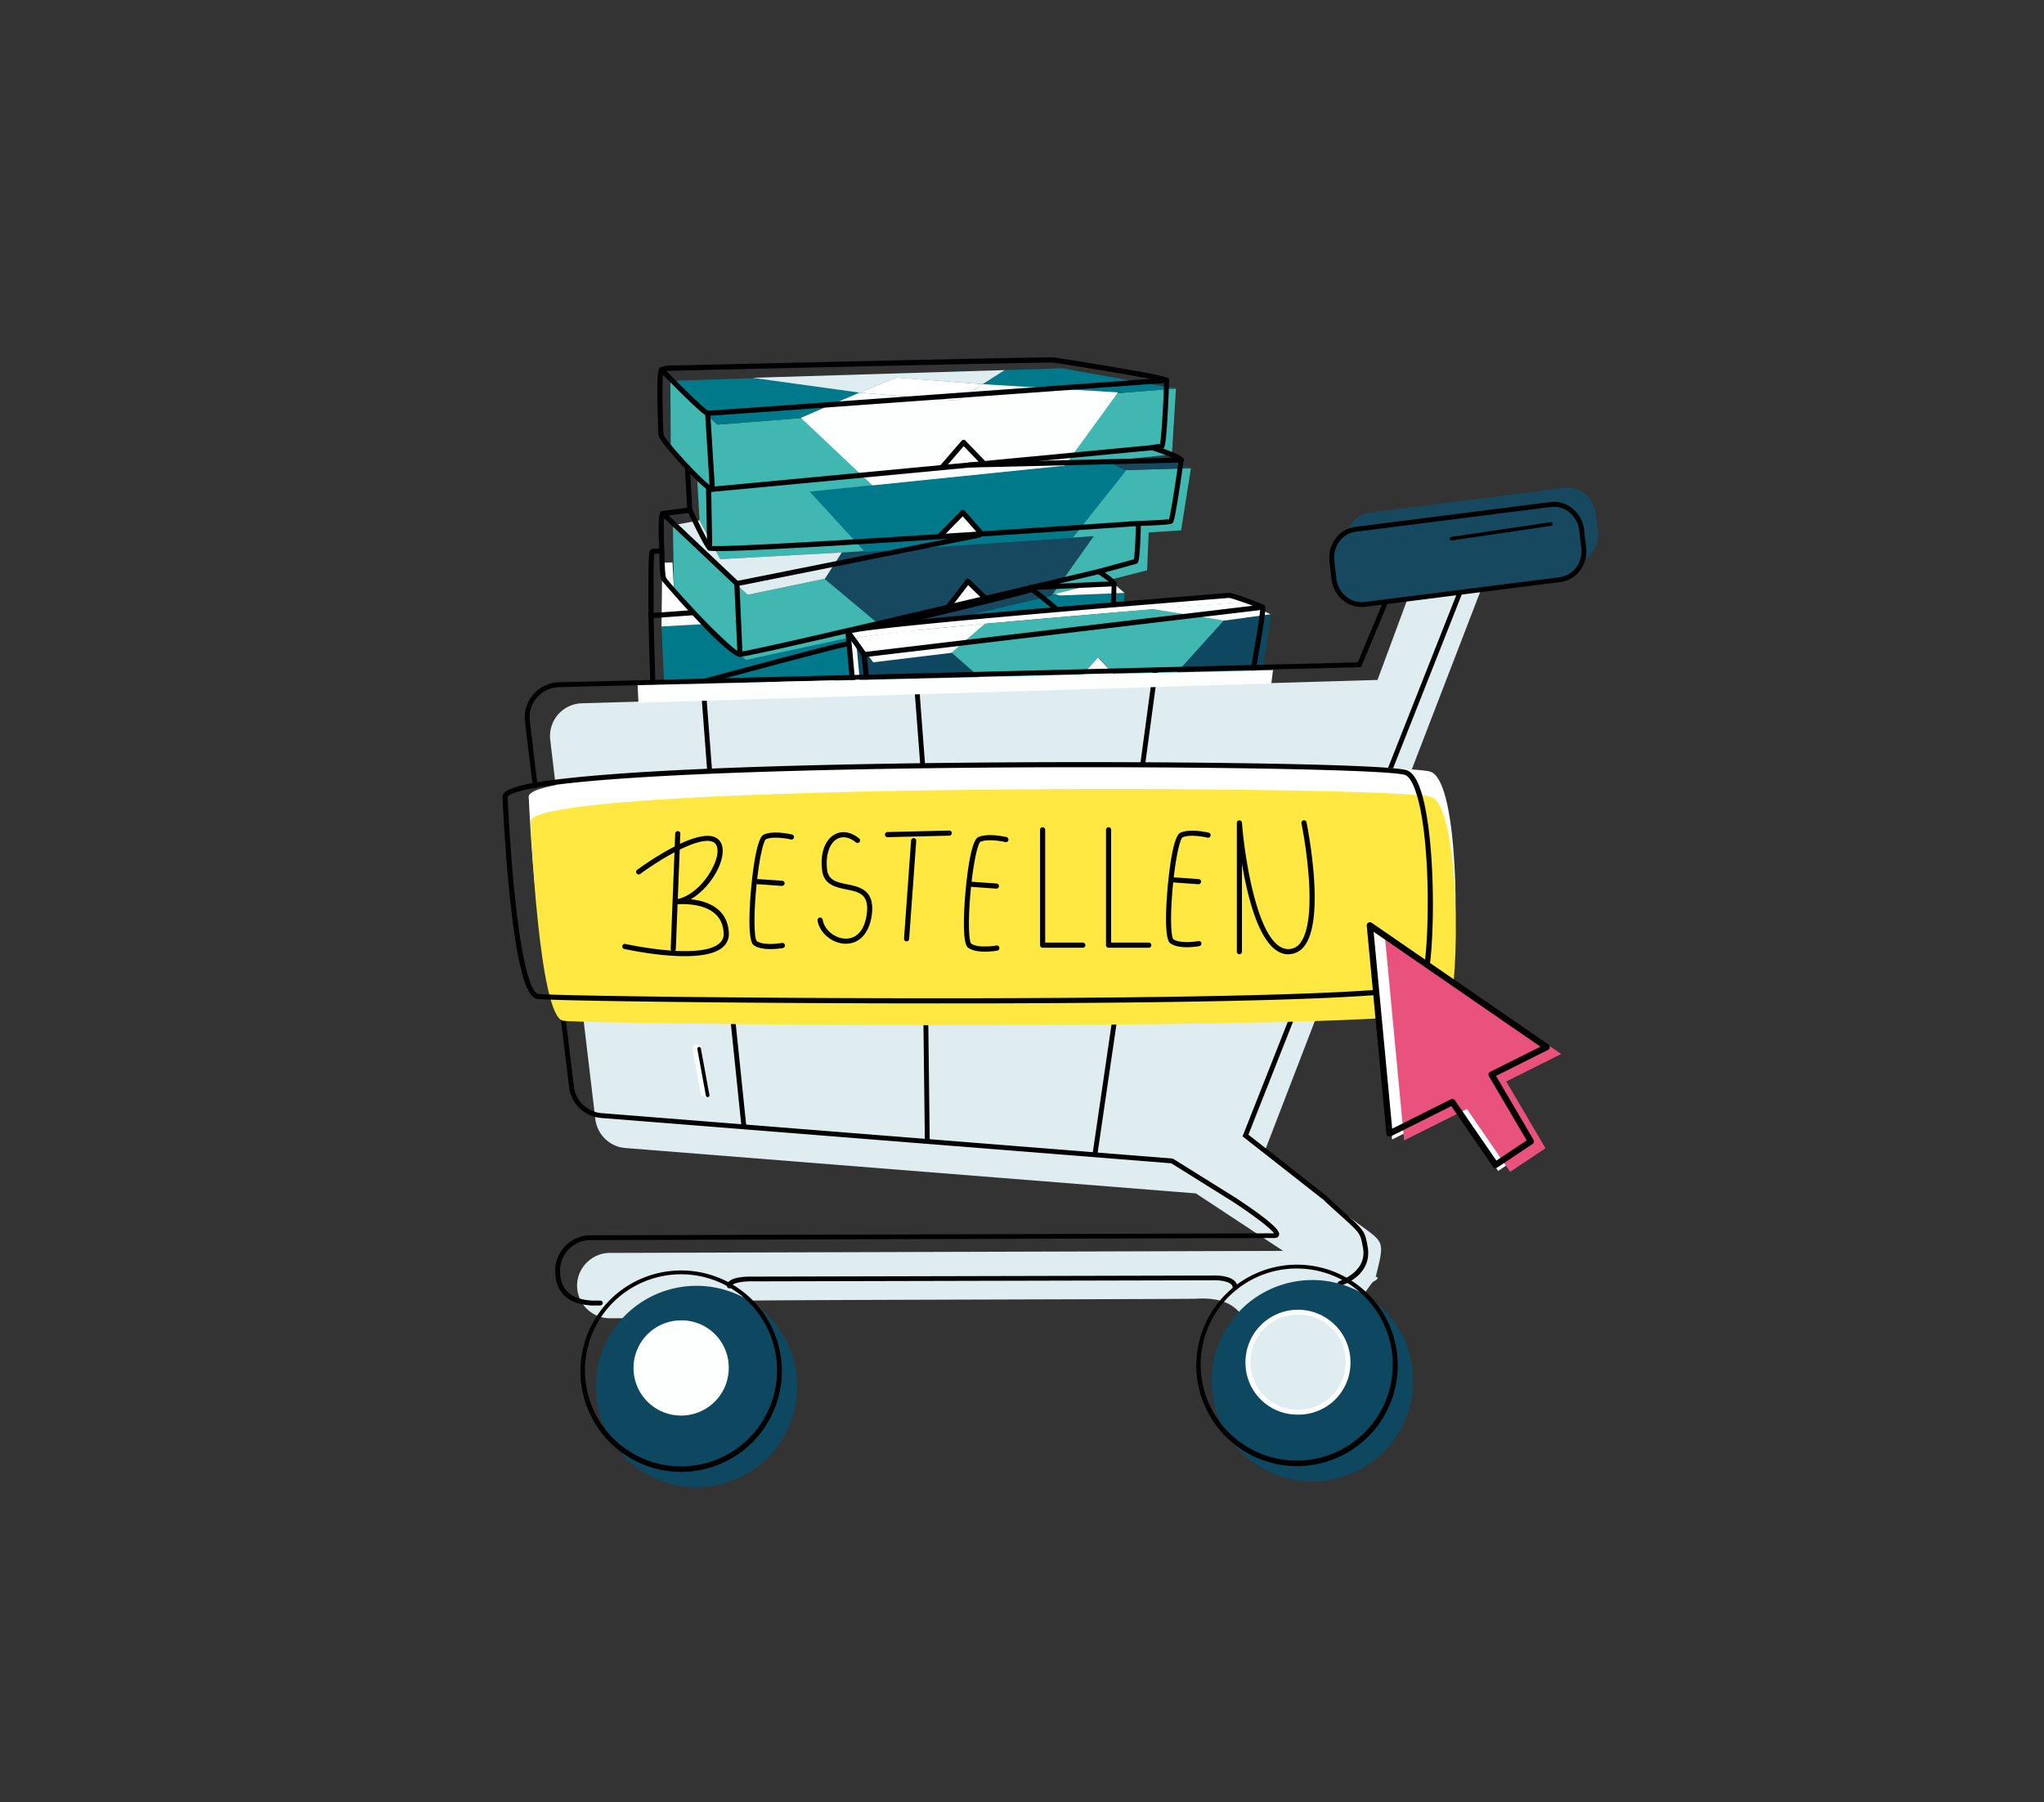 <?xml version="1.0" encoding="UTF-8"?><!DOCTYPE svg PUBLIC "-//W3C//DTD SVG 1.1//EN" "http://www.w3.org/Graphics/SVG/1.1/DTD/svg11.dtd">
<svg xmlns="http://www.w3.org/2000/svg" viewBox="0 0 1197.45 1055.88"><rect x="0" y="0" width="1197.45" height="1055.88" fill="#333333" stroke="none"/><defs><style>.cls-1{fill:#00798b;}.cls-2{fill:#41b7b1;}.cls-3{fill:#000002;}.cls-4{fill:#ffe842;}.cls-5{fill:#dfedf1;}.cls-6{fill:#fdffff;}.cls-7{fill:#164960;}.cls-8{fill:#fff;}.cls-9{fill:#0d4860;}.cls-10{fill:#dfedf0;}.cls-11{fill:#000001;}.cls-12{fill:#e9527c;}.cls-13{fill:#000003;}</style></defs><g id="Kontur"><polyline class="cls-1" points="413.2 365.58 387.53 367.02 389.26 404.64 392.91 404.98 393.64 417.99 445.6 468.59 647.97 390.57 647.99 381.14 657.22 380.81 658.79 347.36 613.02 349.18"/><polygon class="cls-2" points="613.63 348.53 436.99 386.57 413.81 364.93 410.38 361.92 613.63 348.53"/><path class="cls-3" d="M833.66,406.05a1.51,1.51,0,0,1-.46-.07c-7.76-2.49-31.3-.13-31.53-.1a1.5,1.5,0,1,1-.31-3c1-.1,24.4-2.45,32.76.23a1.5,1.5,0,0,1-.46,2.93Z"/><path class="cls-4" d="M843.41,354.65s-.82,12.57,12,13.38c0,0-12.86.51-13.59,11.76,0,0-.88-12.35-11.64-13C830.13,366.76,840.62,366.43,843.41,354.65Z"/><path class="cls-3" d="M838.36,377.38a1.51,1.51,0,0,1-1.5-1.4c0-.44-.93-11-10.23-11.63a1.5,1.5,0,0,1,0-3c.37,0,9.38-.49,11.86-11a1.51,1.51,0,0,1,1.69-1.14,1.5,1.5,0,0,1,1.27,1.58c0,.46-.53,11.08,10.55,11.79a1.5,1.5,0,0,1,0,3c-.47,0-11.52.62-12.16,10.36a1.5,1.5,0,0,1-1.49,1.41Zm-6.05-14.49a14.34,14.34,0,0,1,6.16,7.22,14.16,14.16,0,0,1,7.17-6.08,12,12,0,0,1-3.64-2.82,13.6,13.6,0,0,1-2.66-4.73,15.78,15.78,0,0,1-6.33,6.06Z"/><polyline class="cls-2" points="613.02 349.18 672.02 334.11 672.96 311.93 691.93 310.69 697.7 274.28 576.94 277.75 686.55 266.2 688.93 227.63 420.28 248.77 392.74 223.11 392.94 262.45 408.5 281.35 409.81 304.85 421.96 327.56 580.14 318.92 437.99 348.43 394.2 307.71 394.82 344.85 413.2 365.58"/><polygon class="cls-5" points="414.37 402.87 445.94 429.22 556 390.08 414.37 402.87"/><polygon class="cls-6" points="413.2 365.58 387.53 367.02 387.98 329.64 393.96 329.49 394.82 344.85 413.2 365.58"/><polygon class="cls-5" points="409.81 304.85 394.2 307.71 437.99 348.43 580.14 318.92 421.96 327.56 409.81 304.85"/><polygon class="cls-1" points="392.74 223.11 420.28 248.77 688.93 227.63 622.08 215.76 392.74 223.11"/><polygon class="cls-7" points="697.7 274.28 576.94 277.75 680.61 267.08 697.7 274.28"/><polygon class="cls-6" points="658.79 347.36 613.02 349.18 650.04 339.87 658.79 347.36"/><polygon class="cls-1" points="521.12 440.8 484.31 414.93 490.31 395.56 617.7 384.28 602.37 408.53 521.12 440.8"/><path class="cls-1" d="M621,349.1l-34.86,38.21-112.42,9.9L458,385.57l160.16-37.69Z"/><path class="cls-7" d="M493.15,323.67l-10,15.53,38.42,32.13L616.09,349l24.71-34.92Z"/><polygon class="cls-1" points="474.33 288.01 506.77 323.38 628.52 314.95 659.69 275.68 648.5 270.14 474.33 288.01"/><polygon class="cls-6" points="469.2 244.78 511.12 284.33 623.81 272.78 654.96 229.88 575.63 225.06 560.94 234.76 503.56 229.99 469.2 244.78"/><path class="cls-5" d="M575.63,225.06l12.92-8.23-147.67,4.5L503.56,230l21.27-8.81Z"/><polygon class="cls-8" points="524.83 221.18 575.63 225.06 560.94 234.76 503.56 229.99 524.83 221.18"/><polygon class="cls-8" points="552.2 273.93 564.09 259.48 576.34 271.13 552.2 273.93"/><polygon class="cls-8" points="550.84 314.62 564.21 300.64 575.21 312.54 550.84 314.62"/><polygon class="cls-8" points="556.21 355.67 567.69 340.34 578.43 350.8 556.21 355.67"/><polygon class="cls-8" points="514.44 387.01 526.12 375.3 536.84 385.4 514.44 387.01"/><polygon class="cls-8" points="545.12 423.38 557.19 405.66 566.22 414.76 545.12 423.38"/><path class="cls-3" d="M381.21,409.18a1.5,1.5,0,0,1-1.49-1.7c.48-3.49,1.21-9.48,1.15-10.7-.08-1.63-1-31-1-41.54,0-1.87,0-4.12,0-6.54-.08-26.63.4-26.72,2.17-27.06a41.1,41.1,0,0,1,4.13-.39c-1-21.38.53-21.63,1.88-21.85s10.87-1.43,14.51-1.89l-1.31-23.18c-4.83-5.16-15.13-16.46-15.46-19.27-.18-1.54-.54-11.11-.65-20-.24-18.88.7-19.31,1.79-19.81a15.35,15.35,0,0,1,4.86-1.07h0c22.69-.53,221.82-5.19,225.28-4.81,1.82.2,18.56,2.82,34.49,5.52,32.89,5.57,33,6.23,33.22,7.67.2,1.18-.28,12.49-.69,19.76-1.07,19-1.86,19.72-2.44,20.27a1.43,1.43,0,0,1-.23.2c12.19,4.41,12.1,5.78,12,6.81s-1.39,10.24-2.67,18.37c-2.78,17.7-3.3,18.08-4,18.57-.42.31-1.38,1-18.4,1.55-.58,21.38-1.49,21.73-2.54,22.14-.88.34-12.43,3.48-18.58,5.15,3.26,2.24,6.34,4.7,6.73,6.23S653,374,651.51,376.35a1.59,1.59,0,0,1-1,.76c-1.14.25-7.33.56-8.55.62a1.46,1.46,0,0,1-1.06-.36C628.23,366.45,607.61,349,604.23,347c-7,2.2-49.27,12.36-49.73,12.47-43,10.33-50,11.33-51.57,11.15-.52.61-1.22,2.4-2.1,5.34-.45,1.49-.76,2.57-2.09,2.4a1.25,1.25,0,0,1-.37-.09c-6.65,1-72.79,18.81-116.76,30.84A1.37,1.37,0,0,1,381.21,409.18Zm2.18-84.7c-.56,3.2-.52,16.22-.5,24.21,0,2.43,0,4.68,0,6.56,0,10.46.88,39.76,1,41.39a89.43,89.43,0,0,1-.87,9c7.31-2,31.83-8.68,56.19-15.21C482,379,494.1,376,497.86,375.42l.09-.3c1.27-4.24,2.27-6.67,3.91-7.37a2.3,2.3,0,0,1,1.67-.05c5.9-.06,94.53-21.59,100-23.56,1.15-.8,2.27-.4,20.88,15.27,8,6.72,16,13.6,17.94,15.3,2.6-.14,5.34-.31,6.69-.44,1-4.71,2.41-29.27,2.13-31.89-.59-1-4.68-4-8.22-6.31a1.49,1.49,0,0,1,.42-2.71c7.35-2,18.2-4.94,20.91-5.74.5-2.44,1-12.22,1.23-21a1.5,1.5,0,0,1,1.46-1.46c7.43-.22,15.7-.66,17.91-1,1.23-4.2,5.06-29.86,5.57-34.16-1.73-1.23-9.27-4.15-15.78-6.33a1.5,1.5,0,0,1,.13-2.89,28.69,28.69,0,0,1,4.79-.72c1-5.09,2.36-31,2.29-36.26-6.76-2.18-59.83-10.81-65.09-11.38-3.58-.26-148.64,3-224.87,4.82a13.65,13.65,0,0,0-3.29.62c-1,4.21-.3,33.11.14,36.9.43,1.66,8,10.45,15,18a1.51,1.51,0,0,1,.4.95l1.43,25.12a1.5,1.5,0,0,1-1.31,1.58c-.13,0-11.79,1.48-15.08,1.94-.52,2.49-.43,11.92,0,20.33a1.5,1.5,0,0,1-1.43,1.57C386.92,324.21,384.71,324.34,383.39,324.48Zm117,52.22h0Zm3.42-8.87Zm101.38-21.17a3.5,3.5,0,0,1-.69.28A1.53,1.53,0,0,0,605.19,346.66Zm79.56-42.12Z"/><path class="cls-3" d="M433.54,384.8h0c-7.83-.05-45.6-44.29-45.88-44.74-1.26-2.07-1.4-12.85-1.4-17.4a1.5,1.5,0,0,1,3,0c0,6.69.38,14.66,1,15.86,2.67,4.06,38.22,43.24,43.31,43.27,5.49,0,153.36-35,209.88-48.44a1.5,1.5,0,1,1,.69,2.92C635.8,338.25,440.34,384.8,433.54,384.8Z"/><path class="cls-3" d="M431.67,343.38a1.52,1.52,0,0,1-1-.41l-43.36-41a1.5,1.5,0,0,1,2.06-2.18l42.8,40.46L573.36,312a1.5,1.5,0,0,1,.59,2.94L432,343.35Z"/><path class="cls-3" d="M433.54,384.8a1.5,1.5,0,0,1-1.49-1.44l-1.88-41.42a1.51,1.51,0,0,1,1.44-1.56,1.48,1.48,0,0,1,1.56,1.43L435,383.23a1.5,1.5,0,0,1-1.43,1.57Z"/><path class="cls-3" d="M421.17,322.84c-5.79,0-6.15-.37-6.47-.7-2.77-2.87-11-20.67-11.9-22.69a1.49,1.49,0,0,1,.74-2,1.51,1.51,0,0,1,2,.74c3.41,7.45,9,19,11.1,21.58,9.12,1.35,154-8,250.3-14.63a1.5,1.5,0,0,1,.21,3c-.62.05-62.87,4.35-124.64,8.27C461,321.57,431.85,322.84,421.17,322.84Z"/><path class="cls-3" d="M417.33,288.08c-2.73,0-10-7.25-15.7-13.36a1.5,1.5,0,0,1,2.21-2c5.23,5.64,11.84,11.94,13.5,12.39,5.9-.45,255.15-24.13,257.68-24.37a1.5,1.5,0,0,1,.29,3c-10.43,1-255.37,24.26-257.9,24.38Z"/><path class="cls-3" d="M568,273.9a1.5,1.5,0,0,1,0-3L692,268a1.47,1.47,0,0,1,1.53,1.47,1.5,1.5,0,0,1-1.46,1.54L568,273.9Z"/><path class="cls-3" d="M603.64,345.73a1.5,1.5,0,0,1-.07-3l49-2.25a1.5,1.5,0,0,1,.14,3l-49,2.25Z"/><path class="cls-3" d="M381.3,362.19a1.5,1.5,0,0,1-.1-3l24.38-1.75a1.5,1.5,0,1,1,.22,3l-24.39,1.76Z"/><path class="cls-3" d="M438.66,423.86c-1.65,0-8.94-1.89-51.25-19.45a1.5,1.5,0,0,1,1.15-2.77c17.52,7.27,46.17,18.79,49.7,19.25,6.25-2.3,105.45-36.69,109.76-38.19a1.5,1.5,0,0,1,1,2.84c-37.22,12.9-108.07,37.49-109.87,38.23A1,1,0,0,1,438.66,423.86ZM438,421h0Zm.39-.08Z"/><path class="cls-3" d="M438.37,464h0a1.51,1.51,0,0,1-1.5-1.51l.19-40.07a1.51,1.51,0,0,1,1.5-1.5h0a1.51,1.51,0,0,1,1.5,1.51l-.19,40.07A1.51,1.51,0,0,1,438.37,464Z"/><path class="cls-3" d="M415.78,322.59a1.49,1.49,0,0,1-1.5-1.47l-.67-35.5a1.49,1.49,0,0,1,1.47-1.52,1.46,1.46,0,0,1,1.53,1.47l.67,35.49a1.49,1.49,0,0,1-1.47,1.53Z"/><path class="cls-3" d="M414.56,243.62h0c-.87,0-2.06-.06-15.4-13.2-6.39-6.31-12.58-12.68-12.64-12.75a1.5,1.5,0,0,1,2.16-2.09c11.15,11.51,23.83,23.86,26.13,25,8.26-.38,265.84-19.1,268.46-19.29a1.5,1.5,0,1,1,.22,3C656.25,226.29,417.81,243.62,414.56,243.62Z"/><path class="cls-3" d="M417.33,288.08a1.51,1.51,0,0,1-1.5-1.41l-2.74-44.46a1.5,1.5,0,0,1,3-.19l2.75,44.46a1.5,1.5,0,0,1-1.41,1.59Z"/><path class="cls-3" d="M551.84,275.34a1.46,1.46,0,0,1-1-.37,1.5,1.5,0,0,1-.16-2.12l12.69-14.67a1.51,1.51,0,0,1,2.22-.07l11.84,12.29a1.5,1.5,0,1,1-2.16,2.08l-10.7-11.1L553,274.82A1.49,1.49,0,0,1,551.84,275.34Z"/><path class="cls-3" d="M550.31,315.84a1.5,1.5,0,0,1-1.07-2.56L563,299.19a1.48,1.48,0,0,1,1.11-.45,1.51,1.51,0,0,1,1.09.5l10.57,12a1.5,1.5,0,0,1-2.26,2l-9.49-10.77-12.67,12.95A1.52,1.52,0,0,1,550.31,315.84Z"/><path class="cls-3" d="M555.52,356.91a1.5,1.5,0,0,1-1.07-2.56c.66-.76,7.13-9.2,11.38-14.75a1.51,1.51,0,0,1,2.24-.16l10,9.75a1.5,1.5,0,0,1-2.1,2.15l-8.79-8.57c-10.35,13.53-10.55,13.69-10.77,13.84A1.49,1.49,0,0,1,555.52,356.91Z"/><path class="cls-3" d="M513.57,388.26a1.48,1.48,0,0,1-1.06-.43,1.51,1.51,0,0,1,0-2.13l11.57-11.63a1.51,1.51,0,0,1,2.08-.05l10.53,9.54a1.5,1.5,0,0,1-2,2.22l-9.47-8.57-10.56,10.61A1.47,1.47,0,0,1,513.57,388.26Z"/><path class="cls-3" d="M544.27,424.36A1.51,1.51,0,0,1,543,422L555,404.65a1.5,1.5,0,0,1,2.29-.23l9.14,8.88a1.51,1.51,0,0,1-2.1,2.16l-7.86-7.65L545.51,423.7A1.49,1.49,0,0,1,544.27,424.36Z"/><path class="cls-8" d="M496.75,370.44s8.69,94.93,9.36,97.1,7.67,17.73,9.61,17.25S725.1,442.55,725.5,440.26,741.23,357,739.62,356s-18-7.15-20-6.88S501.32,366.16,496.75,370.44Z"/><path class="cls-9" d="M501.44,374.28s8.69,94.93,9.36,97.1,7.67,17.73,9.61,17.25,209.38-42.24,209.78-44.53,15.73-83.26,14.12-84.23-18-7.15-19.95-6.88S506,370,501.44,374.28Z"/><polygon class="cls-2" points="576.73 365.47 557.23 382.09 606.8 425.56 643.42 384.95 670.85 414.61 717.21 363.17 675.03 356.84 576.73 365.47"/><path class="cls-9" d="M639.07,452.85l31.78-38.24L705,450.4,557.89,482.3l48.88-56.38q10.22,8.54,20.49,17.22,5.84,4.94,11.61,9.87"/><path class="cls-6" d="M501.44,374.28,511.53,388l45.76-5.54,19.79-17.15c-3.16.32-7.9.8-13.66,1.36-14.61,1.44-21.91,2.16-24.78,2.38,0,0-18,1.43-34.05,4.23a14.69,14.69,0,0,0-2.16.58C502,374,501.65,374.18,501.44,374.28Z"/><path class="cls-6" d="M717.27,363.55l27-3.68a80,80,0,0,0-19.39-7l-50,3.9Z"/><polygon class="cls-8" points="606.67 425.75 643.3 385.14 670.72 414.8 638.93 453.04 606.67 425.75"/><path class="cls-3" d="M515.58,486c-1.22,0-2.78-1.27-6.44-8.48a101.36,101.36,0,0,1-4.42-9.85c-.69-2.21-8-81.53-9.43-97.41a1.54,1.54,0,0,1,.47-1.23c2-1.87,27.74-5.9,210.63-20.61l13.13-1.07c2.66-.39,19.61,6.29,20.91,7.07s1.79,1.08-4.29,35.77c-3.14,17.89-6.82,37.64-8.39,46.07-.42,2.26-.68,3.66-.73,3.94-.23,1.34-.29,1.66-24.78,7.08-13,2.89-31.66,6.86-55.32,11.8-42.41,8.86-91.56,18.86-115.18,23.66-9.17,1.86-15.23,3.1-15.62,3.19A2.5,2.5,0,0,1,515.58,486Zm-.17-3ZM498.38,371c3.45,37.59,8.67,93.35,9.22,95.77.79,2.55,6.34,14.26,8.28,16.08l15.26-3.11c121.13-24.64,186-38.37,193.05-40.86.13-.68.34-1.78.61-3.23,11.33-60.82,13.41-75.91,13.48-79-3.26-1.49-16.6-6.37-18.42-6.37h0l-13.23,1.08C547.57,364.18,504.79,369.16,498.38,371Z"/><path class="cls-3" d="M515.76,486a1.5,1.5,0,0,1-1.49-1.36l-9.45-100.51L495.56,371a1.5,1.5,0,0,1,2.46-1.73l9.49,13.43a1.62,1.62,0,0,1,.27.73l9.48,100.91A1.5,1.5,0,0,1,515.9,486Z"/><path class="cls-3" d="M506.28,385a1.5,1.5,0,0,1-.18-3L739.48,354.2a1.5,1.5,0,1,1,.36,3L506.46,385Z"/><polygon class="cls-2" points="635.39 423.33 631.55 420.12 640.74 409.12 650.7 417.86 647.39 421.62 641.29 416.26 635.39 423.33"/><rect class="cls-2" x="637.83" y="415.63" width="5" height="7.58" transform="translate(-95.96 628.74) rotate(-49.09)"/><path class="cls-10" d="M824,352.45,807,398.33,340.85,412a19.21,19.21,0,0,0-18.5,21.47l26.44,222.26a19.25,19.25,0,0,0,17.51,16.81l334.3,26.59,63.74,42,.23.18a2.4,2.4,0,0,0,.23.11c.08.05.15.13.24.18,12.09,9,20.16-27.78,18.45-21-1,3.89-2.46,6.75-6,9s-9.63,3.8-20.07,3.2H756.1L357.39,734h-.06c-12.95-.08-23.36,13.36-17.65,26.79a19.22,19.22,0,0,0,17.77,11.49h.06l16.15-.06s-.58-8,9-10.82,40.64,16.37,40.64,16.37c3.39-4.51,0-14.67,16.37-15.8,6.29-.44,256.46-.87,260.75-1.13C728.09,759.1,728.09,776,732,776s51.34-9.1,51.34-9.1c16.69-5.9,11.59-4,20.9-15.88,0,0,5.08-2.54,1.7-3,6-24,5-19.18-17-36.18l-.18-.18s-.06-.13-.11-.17a5.53,5.53,0,0,0-.64-.64l-46.95-36.82L866.13,349.36c.85-2.21,4.88-11.64,2.64-10.88-8.52,2.89-24.55,3.39-41.49,4.66Z"/><path class="cls-11" d="M349.25,764.81c-.73,0-1.45,0-2.14,0h-1a1.45,1.45,0,0,1-.51-.1c-6.5-.5-11.49-2.38-14.88-5.62-3.6-3.44-5.43-8.41-5.46-14.78a20.76,20.76,0,0,1,20.55-20.62h.13l398.93-1.16h1.49c-1.61-2.45-9.85-9.15-23.93-18.4l-.14-.09L686.19,681.5l-334-26.56a20.59,20.59,0,0,1-18.8-18.05l-4.76-39.36a1.42,1.42,0,1,1,2.81-.34l4.76,39.36a17.75,17.75,0,0,0,16.21,15.56l334.3,26.59a1.43,1.43,0,0,1,.64.21l36.36,22.69,0,0,.15.09c26.83,17.62,25.81,20.69,25.38,22s-1.54,1.7-3.42,1.59c-.39,0-.74,0-1,0h-.2L346,726.49h-.11a17.93,17.93,0,0,0-17.78,17.77c0,5.65,1.52,9.81,4.58,12.73s8,4.65,14.48,4.94h4.5a1.42,1.42,0,0,1,.06,2.84C350.86,764.79,350,764.81,349.25,764.81Z"/><path class="cls-11" d="M313.53,461.8a1.42,1.42,0,0,1-1.41-1.24l-4.57-37.79a20.6,20.6,0,0,1,19.87-23.06l468-11.67,18-43.05a1.42,1.42,0,0,1,2.62,1.09L797.68,390a1.42,1.42,0,0,1-1.27.87L327.49,402.55a17.77,17.77,0,0,0-17.12,19.87l4.57,37.8a1.42,1.42,0,0,1-1.24,1.57Z"/><path class="cls-11" d="M812.92,455.78a1.37,1.37,0,0,1-.52-.1,1.42,1.42,0,0,1-.8-1.84l45.83-116a1.42,1.42,0,0,1,2.64,1l-45.83,116A1.42,1.42,0,0,1,812.92,455.78Z"/><path class="cls-11" d="M785.09,753.31a1.42,1.42,0,0,1-.52-2.74c5.12-2,16.71-8,13.73-20.49,0-.14-.06-.28-.08-.42-1.3-7.14-1.55-7.36-12.84-17.56-2.41-2.18-5.32-4.8-8.82-8l-.18-.18a1.62,1.62,0,0,1-.31-.38,4.4,4.4,0,0,0-.38-.37l-47.75-37.46,28.22-71.45a1.42,1.42,0,0,1,2.64,1l-27.45,69.49,46.11,36.16a6.91,6.91,0,0,1,.82.8,1.19,1.19,0,0,1,.18.25l.09.08c3.43,3.15,6.32,5.77,8.73,8,11.33,10.23,12.26,11.06,13.74,19.22l0,.2c1.17,4.9,2,17-15.46,23.8A1.52,1.52,0,0,1,785.09,753.31Z"/><path class="cls-11" d="M723.59,755.8a1.42,1.42,0,0,1-1.42-1.42,2.53,2.53,0,0,0-.82-1.9c-2.07-2.06-7.31-2.43-9.19-2.45l-273.53.64c-3.22.06-8.39.77-9.72,2.17a.56.56,0,0,0-.21.44,1.42,1.42,0,0,1-1.37,1.46h-.05a1.43,1.43,0,0,1-1.42-1.37,3.42,3.42,0,0,1,1-2.48c2.63-2.76,10.25-3,11.75-3l273.54-.64c.78,0,7.92,0,11.21,3.26a5.35,5.35,0,0,1,1.66,3.92A1.41,1.41,0,0,1,723.59,755.8Z"/><path class="cls-7" d="M934.77,300.79c-1.11-9.33-9.17-16.05-18-15l-114.27,14.5c-8.83,1.06-15.1,9.47-14,18.81l1.21,10.21c1.11,9.33,9.18,16.05,18,15L922,329.8c8.84-1.05,15.1-9.47,14-18.8Z"/><path class="cls-7" d="M926.56,310.57c-1.11-9.33-9.17-16.05-18-15L794.29,310.08c-8.84,1.05-15.11,9.46-14,18.8l1.21,10.21c1.11,9.33,9.18,16.05,18,15l114.27-14.51c8.84-1.05,15.11-9.47,14-18.8Z"/><path class="cls-11" d="M797.68,355.61a17.08,17.08,0,0,1-11-4,18.81,18.81,0,0,1-6.61-12.31L778.88,329a18.83,18.83,0,0,1,3.54-13.52,17,17,0,0,1,11.7-6.85l114.25-14.51a17,17,0,0,1,13,3.93A18.77,18.77,0,0,1,928,310.4h0l1.22,10.22a18.83,18.83,0,0,1-3.54,13.52A17,17,0,0,1,914,341l-114.26,14.5A16.94,16.94,0,0,1,797.68,355.61Zm112.7-58.73a13.21,13.21,0,0,0-1.66.1l-114.26,14.5a14.19,14.19,0,0,0-9.76,5.74,16,16,0,0,0-3,11.49l1.21,10.21a16,16,0,0,0,5.61,10.47,14.19,14.19,0,0,0,10.83,3.29L913.6,338.17a14.16,14.16,0,0,0,9.77-5.73,16,16,0,0,0,3-11.49l-1.22-10.21a16,16,0,0,0-5.6-10.47A14.29,14.29,0,0,0,910.38,296.88Z"/><path class="cls-9" d="M407.69,754.1a57.88,57.88,0,1,1-57.95,57.95A57.67,57.67,0,0,1,407.69,754.1Z"/><path class="cls-9" d="M407.69,871.27A59,59,0,1,1,449.75,854,59.16,59.16,0,0,1,407.69,871.27Zm0-115.75A56.27,56.27,0,1,0,447.75,772,56.21,56.21,0,0,0,407.69,755.52Z"/><path class="cls-11" d="M398.7,862.28A59,59,0,1,1,440.76,845,59.11,59.11,0,0,1,398.7,862.28Zm0-115.76A56.27,56.27,0,1,0,438.75,763,56.21,56.21,0,0,0,398.7,746.52Z"/><path class="cls-9" d="M768.44,750.71a57.88,57.88,0,1,1-58,57.95A57.68,57.68,0,0,1,768.44,750.71Z"/><path class="cls-9" d="M768.44,867.89a59,59,0,1,1,42.06-17.24A59.13,59.13,0,0,1,768.44,867.89Zm0-115.76a56.27,56.27,0,1,0,40.06,16.48A56.19,56.19,0,0,0,768.44,752.13Z"/><path class="cls-11" d="M759.45,858.89a59,59,0,1,1,42.06-17.23A59.14,59.14,0,0,1,759.45,858.89Zm0-115.76a56.27,56.27,0,1,0,40,16.48A56.26,56.26,0,0,0,759.45,743.13Z"/><path class="cls-6" d="M399,772.09a29.31,29.31,0,1,1-29.34,29.35A29.21,29.21,0,0,1,399,772.09Z"/><path class="cls-9" d="M399,832.12a30.39,30.39,0,0,1-30.76-30.68,30.76,30.76,0,1,1,61.52,0A30.39,30.39,0,0,1,399,832.12Zm0-58.61a27.89,27.89,0,1,0,27.92,27.93A27.63,27.63,0,0,0,399,773.51Z"/><path class="cls-5" d="M760.4,768.71a29.31,29.31,0,1,1-29.34,29.34A29.2,29.2,0,0,1,760.4,768.71Z"/><path class="cls-6" d="M760.4,828.73a30.39,30.39,0,0,1-30.76-30.68,30.76,30.76,0,0,1,61.52,0A30.39,30.39,0,0,1,760.4,828.73Zm0-58.6a27.89,27.89,0,1,0,27.92,27.92A27.62,27.62,0,0,0,760.4,770.13Z"/><path class="cls-11" d="M318.5,481.81a1.42,1.42,0,0,1,0-2.83l32-.62h0a1.42,1.42,0,0,1,0,2.83l-32,.62Z"/><path class="cls-11" d="M764.59,481.81a1.42,1.42,0,0,1,0-2.83l35.95-.62a1.39,1.39,0,0,1,1.44,1.39,1.42,1.42,0,0,1-1.39,1.44l-36,.62Z"/><path class="cls-11" d="M435.74,660.76a1.42,1.42,0,0,1-1.41-1.27L421,530.52a1.42,1.42,0,0,1,2.82-.3l13.34,129a1.43,1.43,0,0,1-1.27,1.56Z"/><path class="cls-11" d="M416,456.45a1.43,1.43,0,0,1-1.42-1.31l-4.17-54.75a1.42,1.42,0,0,1,2.83-.22l4.17,54.75a1.41,1.41,0,0,1-1.31,1.52Z"/><path class="cls-11" d="M540.84,453.45a1.4,1.4,0,0,1-1.41-1.31l-4.17-54.75a1.41,1.41,0,0,1,1.3-1.52,1.43,1.43,0,0,1,1.53,1.31l4.16,54.75a1.41,1.41,0,0,1-1.3,1.52Z"/><path class="cls-11" d="M668.9,453.28h-.19a1.41,1.41,0,0,1-1.22-1.59L675.27,394a1.42,1.42,0,0,1,2.82.38l-7.79,57.72A1.41,1.41,0,0,1,668.9,453.28Z"/><path class="cls-11" d="M641.45,677.81h-.21a1.43,1.43,0,0,1-1.2-1.61l21.29-145.36a1.42,1.42,0,0,1,2.81.41L642.85,676.6A1.42,1.42,0,0,1,641.45,677.81Z"/><path class="cls-11" d="M543.23,669.6a1.41,1.41,0,0,1-1.41-1.4l-1.67-137.15a1.43,1.43,0,0,1,1.41-1.43h0A1.41,1.41,0,0,1,543,531l1.66,137.15a1.42,1.42,0,0,1-1.4,1.43Z"/><path class="cls-11" d="M850.33,316.66a1.07,1.07,0,0,1-.16-2.12l58.13-8.62a1.07,1.07,0,1,1,.31,2.11l-58.13,8.62Z"/><path class="cls-6" d="M412.94,641.06a1,1,0,0,1-1-.82l-4.7-25.59a1,1,0,0,1,.81-1.17,1,1,0,0,1,1.16.81l4.7,25.59a1,1,0,0,1-.81,1.16Z"/><path class="cls-6" d="M412.94,642.63a2.58,2.58,0,0,1-2.53-2.12l-4.69-25.58a2.59,2.59,0,0,1,2.07-3,2.57,2.57,0,0,1,3,2l4.7,25.6a2.58,2.58,0,0,1-2.06,3Zm.56-2.68Z"/><path class="cls-11" d="M414.57,642.7a1.06,1.06,0,0,1-1.05-.87l-5-27.24a1.06,1.06,0,0,1,.86-1.23,1.05,1.05,0,0,1,1.24.85l5,27.24a1,1,0,0,1-.85,1.23A.65.65,0,0,1,414.57,642.7Z"/><path class="cls-8" d="M739.52,584.69c61.86-1.4,106.11-3.87,108.22-7.91,7.16-13.79,7.16-117.22-9.56-124.11s-520.79-9.19-527.95,13.79c0,0,4.77,114.91,19.11,117.21,10.13,1.63,261.2,4.4,410.18,1"/><path class="cls-8" d="M561.39,586.76c-115.13,0-224.88-1.43-232.13-2.59-14.57-2.34-19.34-113-19.53-117.69v-.09l0-.08c.32-1,1.43-2,3.37-2.9,26-12.22,199.41-15.05,272.75-15.7,121.55-1.08,244.27,1.1,252.5,4.5,2.6,1.07,4.9,4.33,6.87,9.7,9.84,27,9.13,103.19,2.94,115.1-.74,1.43-3,5.78-108.65,8.18C689.21,586.33,624.48,586.76,561.39,586.76ZM310.73,466.53c1.65,39.63,7.68,114.88,18.69,116.65,9.55,1.53,260.65,4.4,410.09,1v0c91.4-2.07,106.76-5.68,107.78-7.64,6.13-11.8,6.79-87.49-3-114.3-1.87-5.09-4-8.16-6.31-9.12-8.13-3.35-130.66-5.5-252.12-4.42-219.95,2-263.72,11.56-272.33,15.6C311.59,465.23,310.93,466,310.73,466.53Z"/><path class="cls-4" d="M740.11,599c61.86-1.4,106.12-3.87,108.22-7.91,7.17-13.79,7.17-117.22-9.55-124.11s-520.79-9.19-528,13.79c0,0,4.78,114.91,19.11,117.21,10.13,1.63,261.2,4.4,410.18,1"/><path class="cls-11" d="M548.77,587.82c-115.66,0-227.19-1.54-234-2.64-4.34-.69-10.73-7.75-16.19-60.79-3-28.73-4.18-57.55-4.19-57.84a1.75,1.75,0,0,1,.07-.51c1-3.34,7.4-7.25,46.67-11h0c77.69-7.46,224-8.47,283.36-8.56,90.9-.13,191.84,1.52,199.93,4.85,2.9,1.2,5.33,4.56,7.42,10.29,4.46,12.19,7.29,36,7.59,63.7.22,21.05-1.14,45.36-4.7,52.2-1.25,2.4-5.05,9.71-257.84,10.29C567.51,587.81,558.13,587.82,548.77,587.82ZM297.38,466.75c.14,3.27,1.38,30.35,4.16,57.34,5.43,52.77,11.84,57.83,13.67,58.13,7.2,1.15,135.44,2.82,259.27,2.57C804.86,584.31,830,578,832.08,576c5.36-10.64,7.25-85.11-3.09-113.41-2.19-6-4.34-8-5.75-8.54C809.88,448.58,466.43,446,341.39,458,303.77,461.62,298.14,465.42,297.38,466.75ZM832.11,576ZM341.24,456.51h0Z"/><polygon class="cls-8" points="804.05 545.61 815.56 667.54 852.37 649.13 877.67 685.95 898.38 672.14 875.37 633.03 907.58 616.93 804.05 545.61"/><polygon class="cls-12" points="811.09 546.15 822.59 668.08 859.4 649.68 884.71 686.49 905.41 672.68 882.41 633.57 914.62 617.47 811.09 546.15"/><path class="cls-11" d="M876.14,684.28a1.82,1.82,0,0,1-1.51-.79L850.22,648l-35.38,17.69a1.82,1.82,0,0,1-1.71,0,1.79,1.79,0,0,1-.93-1.42L800.69,542.28a1.85,1.85,0,0,1,.9-1.75,1.83,1.83,0,0,1,2,.07l103.53,71.32a1.83,1.83,0,0,1-.22,3.15L876.41,630.3l22,37.42a1.84,1.84,0,0,1-.56,2.45L877.15,684A1.79,1.79,0,0,1,876.14,684.28Zm-25.31-40.47a1.84,1.84,0,0,1,1.51.79l24.28,35.32,17.77-11.84-22.13-37.62a1.82,1.82,0,0,1-.18-1.44,1.78,1.78,0,0,1,.94-1.12l29.43-14.72-97.74-67.34,10.88,115.37L850,644A1.83,1.83,0,0,1,850.83,643.81Z"/><path class="cls-13" d="M451.37,556c-3.46,0-7.38-.49-9.85-2.33-4.55-3.41-1.47-33.64-1.1-37.07,2.26-21.24,5.07-26.76,7-27.66,5.72-2.62,16.16-.16,16.61-.06a1.5,1.5,0,1,1-.7,2.92c-2.73-.65-10.7-1.94-14.66-.13-1.27.92-3.88,10.24-5.58,28-1.86,19.42-1,30.34.23,31.61,3.37,2.52,11.79,1.67,14.74,1.13a1.5,1.5,0,0,1,.55,3A43.91,43.91,0,0,1,451.37,556Z"/><path class="cls-13" d="M458.07,519H458l-14.11-1a1.5,1.5,0,0,1,.2-3l14.11.95a1.5,1.5,0,0,1-.1,3Z"/><path class="cls-13" d="M531.15,551.47H531a1.5,1.5,0,0,1-1.39-1.61l4.15-57.47a1.51,1.51,0,0,1,1.61-1.38,1.49,1.49,0,0,1,1.39,1.6l-4.16,57.47A1.5,1.5,0,0,1,531.15,551.47Z"/><path class="cls-13" d="M519.79,490.44a1.51,1.51,0,0,1,0-3l36.26-.88a1.5,1.5,0,1,1,.08,3l-36.27.89Z"/><path class="cls-11" d="M495.53,552.87c-7.78,0-15.33-6.16-16.57-13.56a1.5,1.5,0,0,1,3-.5c1,6,7.21,11.06,13.61,11.06h.2c6.42-.1,10.79-5.32,12-14.3,1.56-11.77-4.44-13-12-14.53-6.19-1.26-13.2-2.69-14.17-11.36C480.41,500,483.27,492,489,488.84c4.28-2.36,9.46-1.54,14.23,2.27a1.5,1.5,0,1,1-1.87,2.34c-3.83-3.05-7.7-3.75-10.91-2-4.53,2.5-6.86,9.51-5.93,17.86.73,6.51,5.85,7.55,11.79,8.75,7.28,1.48,16.35,3.33,14.42,17.88-1.39,10.45-7,16.77-14.91,16.91Z"/><path class="cls-13" d="M401.1,560.16c-16.17,0-34.21-4-35.38-4.22a1.5,1.5,0,0,1,.66-2.93c.43.09,43.27,9.5,54.9-.23a7,7,0,0,0,2.65-6.06c-.2-4.87-1.95-8.77-5.2-11.58-7.75-6.71-21.59-5.38-21.73-5.36a1.5,1.5,0,0,1-.43-3c12.31-2.3,23.19-18.32,23.77-27.55.21-3.37-.9-5.47-3.28-6.23-9.34-3-33.51,12.69-42,19a1.5,1.5,0,0,1-1.78-2.42c1.3-1,32-23.48,44.72-19.42,3.76,1.2,5.66,4.5,5.36,9.28-.57,9.12-8.75,21.6-18.71,27.41,5,.48,11.38,1.95,16.07,6,3.9,3.37,6,8,6.24,13.73a10,10,0,0,1-3.72,8.49C418.63,558.91,410.15,560.16,401.1,560.16Z"/><path class="cls-13" d="M394.42,557.4h-.06a1.5,1.5,0,0,1-1.44-1.56l2.65-67.5a1.53,1.53,0,0,1,1.56-1.44,1.49,1.49,0,0,1,1.44,1.56L395.92,556A1.5,1.5,0,0,1,394.42,557.4Z"/><path class="cls-13" d="M754.73,559.06c-15.41,0-23.37-30.48-27.15-53.08v51.55a1.5,1.5,0,0,1-3,0V482.1a1.49,1.49,0,0,1,1.44-1.5,1.52,1.52,0,0,1,1.56,1.38c1.62,21,9.79,75.41,27.81,74a8.58,8.58,0,0,0,6.46-3.7c4.74-6.26,6.36-20.28,4.69-40.55a281.11,281.11,0,0,0-4.08-29.38,1.5,1.5,0,1,1,2.94-.6c.47,2.27,11.25,55.95-1.15,72.34a11.62,11.62,0,0,1-8.64,4.89C755.32,559.05,755,559.06,754.73,559.06Z"/><path class="cls-13" d="M577,557.51c-3.47,0-7.39-.49-9.86-2.33-4.55-3.4-1.47-33.63-1.1-37.06,2.27-21.25,5.07-26.77,7-27.67,5.72-2.62,16.17-.16,16.61-.06a1.51,1.51,0,0,1,1.11,1.81,1.49,1.49,0,0,1-1.81,1.11c-2.73-.65-10.69-1.94-14.66-.13-1.26.92-3.87,10.25-5.58,28-1.85,19.41-1,30.33.23,31.59,3.39,2.52,11.8,1.67,14.75,1.13a1.5,1.5,0,1,1,.54,3A43.58,43.58,0,0,1,577,557.51Z"/><path class="cls-13" d="M583.67,520.58h-.1l-14.1-1a1.5,1.5,0,1,1,.2-3l14.1,1a1.5,1.5,0,0,1-.1,3Z"/><path class="cls-13" d="M695.42,554.92c-3.46,0-7.38-.49-9.85-2.34-4.55-3.4-1.47-33.61-1.1-37.05,2.26-21.25,5.07-26.78,7-27.67,5.72-2.62,16.17-.17,16.61-.06a1.5,1.5,0,1,1-.7,2.92c-2.73-.65-10.69-2-14.66-.13-1.27.92-3.88,10.25-5.58,28-1.86,19.41-1,30.32.23,31.58,3.38,2.53,11.79,1.68,14.75,1.14a1.5,1.5,0,0,1,.54,2.95A43.62,43.62,0,0,1,695.42,554.92Z"/><path class="cls-13" d="M702.12,518H702l-14.11-1a1.5,1.5,0,0,1,.21-3l14.1,1a1.5,1.5,0,0,1-.1,3Z"/><path class="cls-13" d="M634.52,555.21H610.8a1.51,1.51,0,0,1-1.5-1.51V486.13a1.5,1.5,0,1,1,3,0V552.2h22.22a1.51,1.51,0,0,1,0,3Z"/><path class="cls-13" d="M673.16,555.21H649.44a1.51,1.51,0,0,1-1.5-1.51V486.13a1.5,1.5,0,0,1,3,0V552.2h22.22a1.51,1.51,0,0,1,0,3Z"/><polygon class="cls-6" points="373.54 401.4 374.03 411.71 744.79 400.42 745.77 392.56 373.54 401.4"/></g></svg>